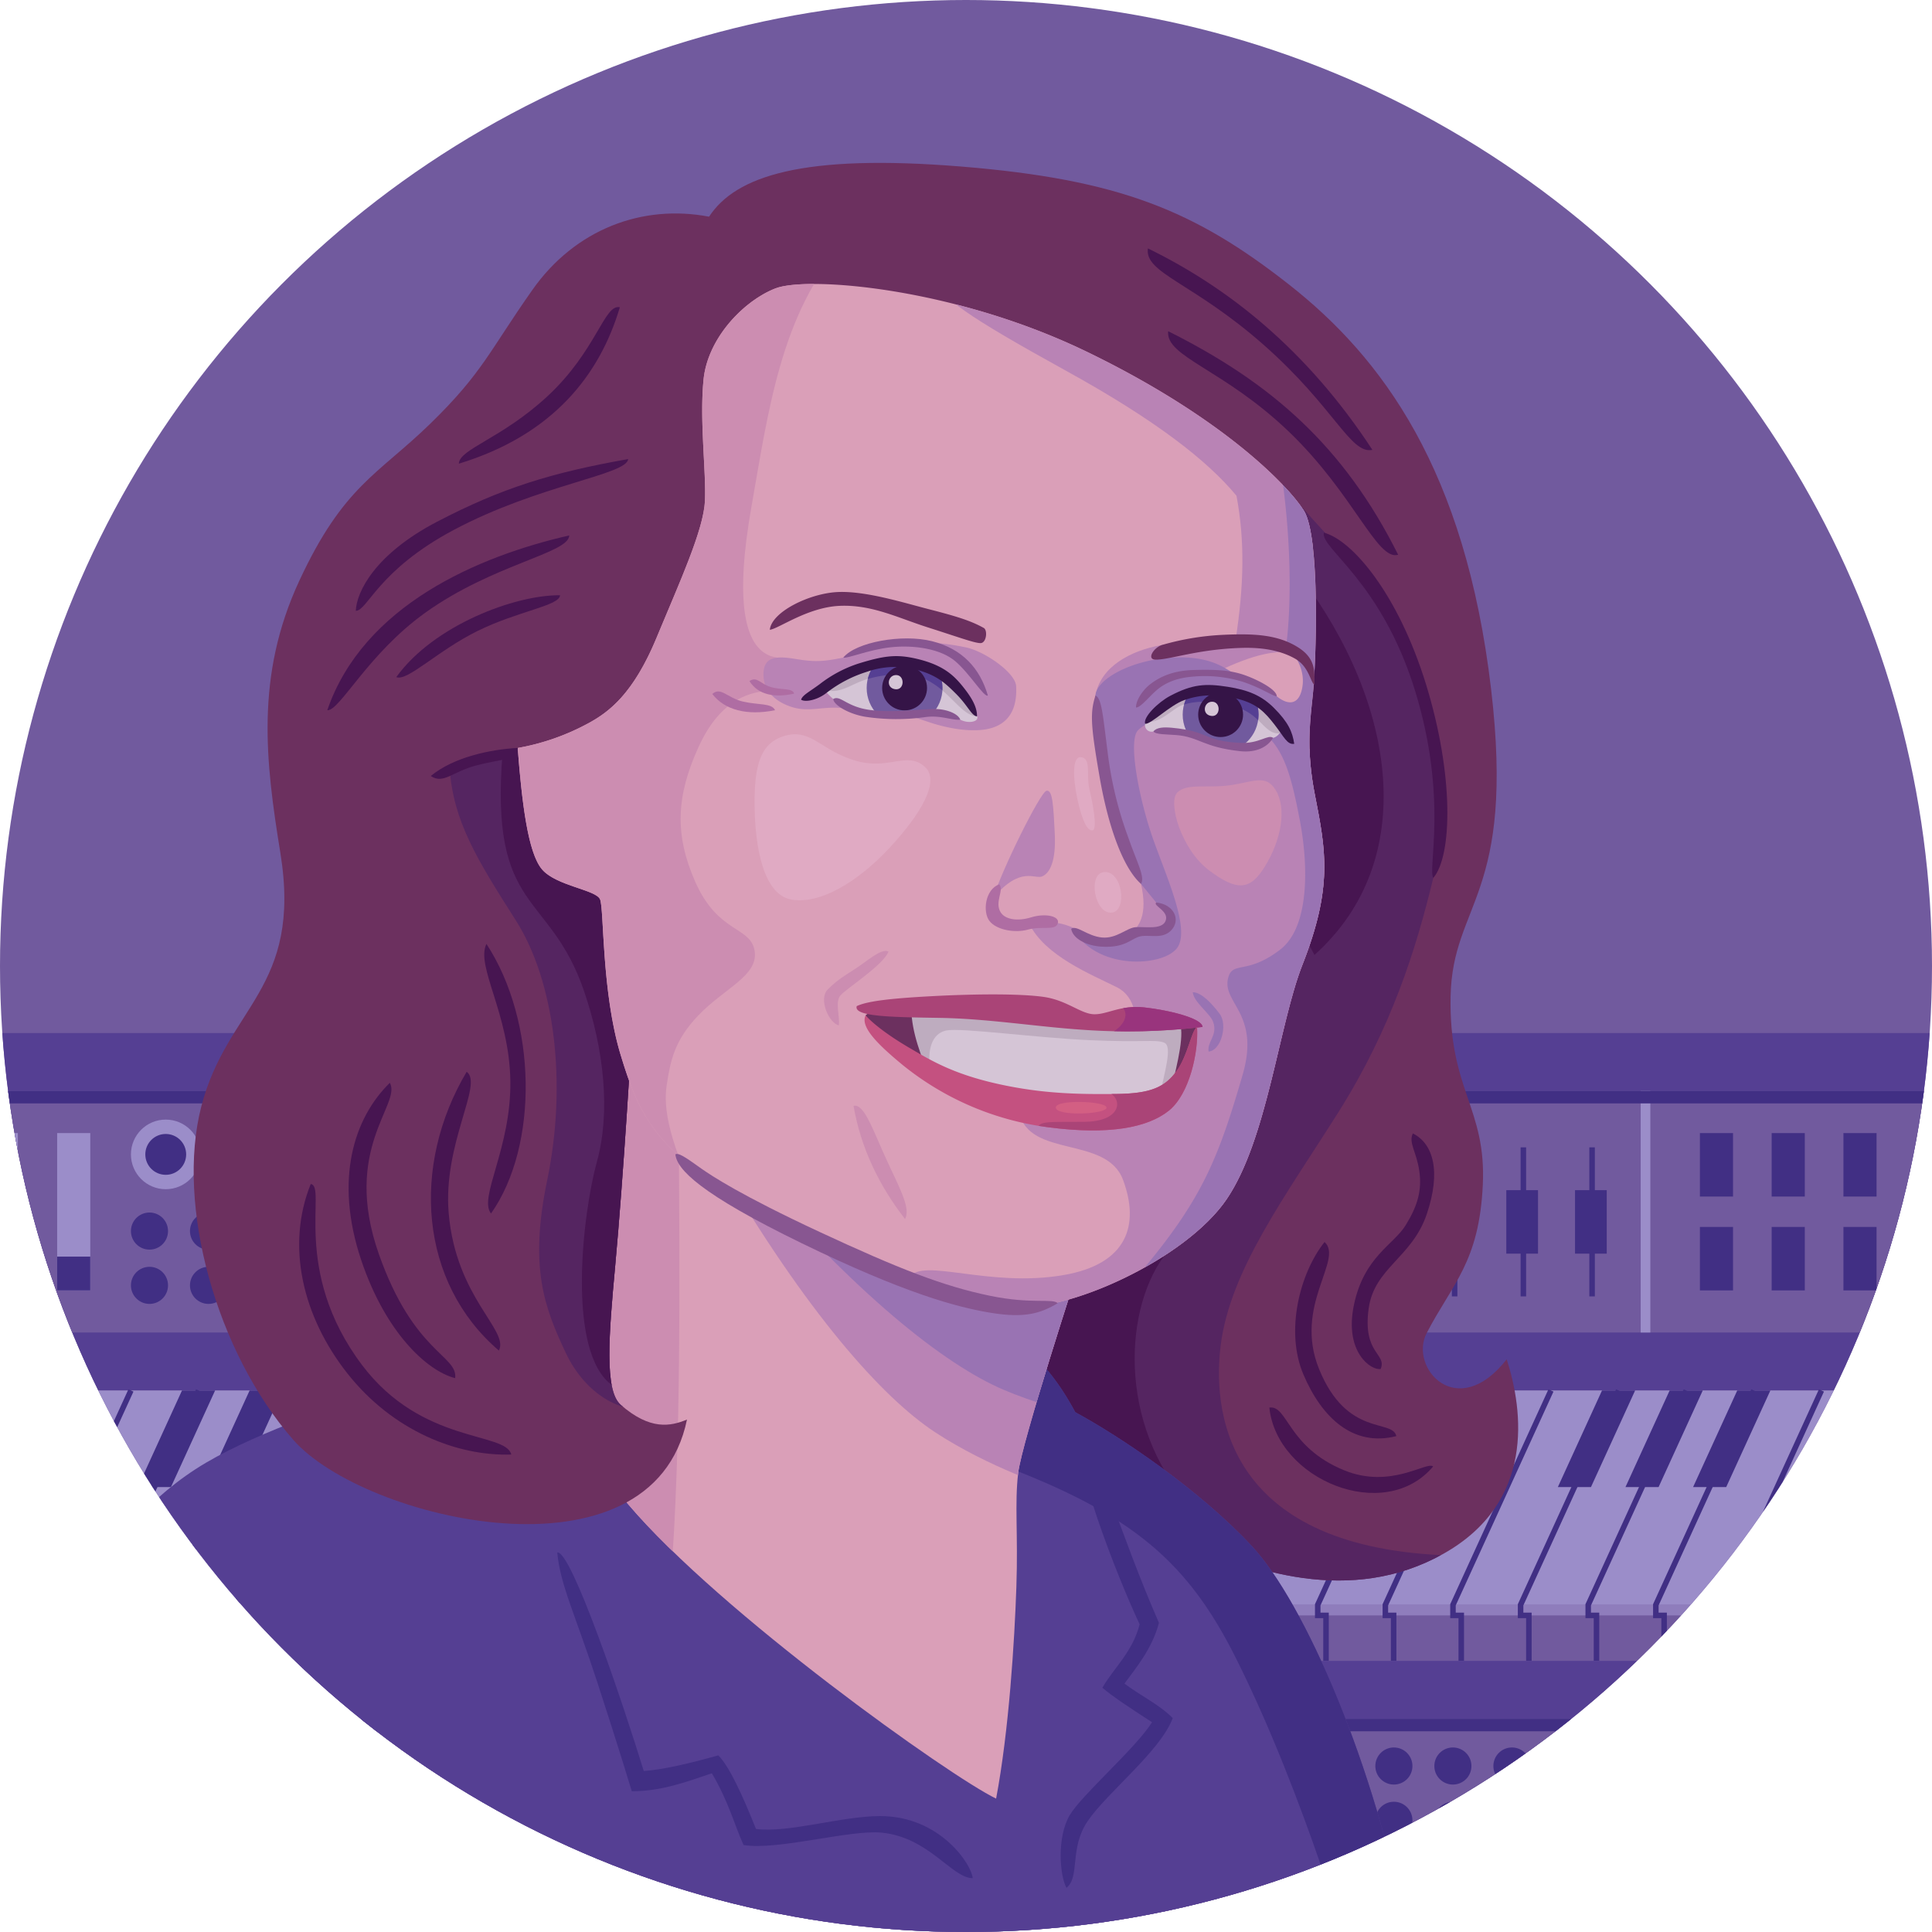 <svg xmlns="http://www.w3.org/2000/svg" viewBox="0 0 700 700"><defs><style>.cls-13{fill:none}.cls-2{fill:#6c305f}.cls-3{fill:#553f93}.cls-4{fill:#da9fb8}.cls-5{fill:#d5c5d6}.cls-6{fill:#a47}.cls-7{fill:#c45180}.cls-9{fill:#715a9e}.cls-10{fill:#9b8dc9}.cls-11{fill:#412f84}.cls-13{stroke:#412f84;stroke-miterlimit:10;stroke-width:2px}.cls-15{fill:#552561}.cls-16{fill:#471551}.cls-19{fill:#cc8db1}.cls-20{fill:#b983b5}.cls-21{fill:#9973b3}.cls-24{fill:#af6da3}.cls-26{fill:#beacbf}.cls-27{fill:#351447}.cls-28{fill:#885691}.cls-30{fill:#e0aac3}</style><clipPath id="clip-path"><circle cx="350" cy="350" r="350" fill="none"/></clipPath><clipPath id="clip-path-2"><path class="cls-2" d="M256.91 78.51c9.63-14.75 34-22.84 91.34-18.17s84.66 16 118.66 42.66 64 67.33 73.34 146.67c8.83 75.05-14 77.33-14.67 111.33s13 40.33 11.67 68.33S526.28 465 516.91 483c-6.5 12.5 11 32.5 29 9.5 6 18.67 10.34 51.83-23 70.5s-70 6.67-95.33-6-69.33-72.67-69.33-72.67S241.58 102 256.91 78.51z"/></clipPath><clipPath id="clip-path-3"><path class="cls-3" d="M365.91 484.5c9.13 5.28 17.5 15.5 23.67 27.17 16 8.66 44.5 27.67 63.83 48.34s44.9 79.85 56.17 140c-80 17-239.33 38.33-336.67-10.33S29.91 576 29.91 576c10-16 24.34-34 44.67-46s53-22.33 53-22.33 225.67-30.5 238.33-23.17z"/></clipPath><clipPath id="clip-path-4"><path class="cls-4" d="M390.91 459s-20.66 63.33-22 74.67 0 22-.66 41.33-2.67 52-7.34 76.67c-16.66-8-100-67.34-133.33-106.67s-44.67-106.67-2.67-162.67c41.34 14.67 166 76.67 166 76.67z"/></clipPath><clipPath id="clip-path-5"><path class="cls-2" d="M256.91 78.51c-24.14-4.62-48.5 4.5-64 26.5s-18 30-37 48.49-31.5 22.5-47.5 57-12.17 65.59-6.83 98.5c8 49.33-19.33 55.67-28.67 92-9.16 35.66 5.34 88.67 33.34 120.67 25.46 29.1 130 54 142.66-7.34-6 2.5-13.38 3.93-24-5.33-6-5.21-4.31-25.44-2-50.5 3-32.5 6-83.5 6-83.5s30 20 36-6 48.67-279.66-8-290.49z"/></clipPath><clipPath id="clip-path-6"><path class="cls-4" d="M280.91 104.51c-11.5 4.5-24.5 18-26 33s1 33.5.5 44-9 29-17.5 49.5-17.33 27-24.66 31a84.21 84.21 0 0 1-25.67 9c1.5 19.5 3.67 38 8.83 44s19.5 7.33 21 10.83.5 33.49 7.5 56.49 13.5 36.67 52.5 56.67 68 32 88.5 34.5 63.75-17.29 78.51-39 18.89-63.09 27.49-85c11-28 8.5-41.17 4.5-61.5-3.2-16.31-1.76-26.47-.75-36.24 1.25-12 2.75-57.25-3.25-66.75s-30-34-78.5-57.5-101.5-27.51-113-23z"/></clipPath><clipPath id="clip-path-7"><path class="cls-5" d="M414.91 262.25a2.37 2.37 0 0 0 3 2.76c4.67-1.84 9.11.88 11.9 1.51s8.9 3.07 15.19 3.94 14.21-2.77 16.24-3.12 3.34-3.17 3.34-3.17-4.27-7.11-9.42-9.83a38.34 38.34 0 0 0-21.57-4.34c-9.25.8-12.67 3.54-18.68 12.25z"/></clipPath><clipPath id="clip-path-8"><path class="cls-5" d="M301.92 253.26a19.63 19.63 0 0 1-3.38-3.63 57.06 57.06 0 0 1 12.88-6.87c6.75-2.38 11.37-3.38 17.5-2.75s10 .87 14.37 6.12 10 11.59 10.75 13.42-2.87 2.83-6.12 1.21-6.5-3.13-13.25-2.63-16.5 1-21.25-.12a38.38 38.38 0 0 1-11.5-4.75z"/></clipPath><clipPath id="clip-path-9"><path class="cls-6" d="M310.41 364.54c3.64-1.75 11.66-2.79 27.64-3.63s31.76-.9 40.11.29 13.37 6.11 18.15 6.28 9.61-3.4 18.19-2.48 21 3.84 21.21 7.08a228.1 228.1 0 0 1-43.79 1c-16.61-1.12-34.09-4-51.4-4.28s-31.35-.42-30.11-4.26z"/></clipPath><clipPath id="clip-path-10"><path class="cls-7" d="M433.71 372.21c.6 8.73-2.68 24.24-10.29 30.27s-21.43 8.84-43.62 5.95A105.08 105.08 0 0 1 327.22 386c-9.29-7.64-15.64-14-13.58-18.13 2.18 2.61 7.85 7.12 15.94 11.84s16.68 10.06 35.64 13.78c14.29 2.81 26.26 3 39 2.88s17.86-2.45 22.19-8.47c4-5.57 5.36-14.8 7.3-15.69z"/></clipPath></defs><g clip-path="url(#clip-path)" id="Layer_4" data-name="Layer 4"><circle class="cls-9" cx="350" cy="350" r="350"/><path class="cls-9" d="M-34.06 585.29h710.5v16.5h-710.5z"/><path class="cls-3" d="M-1.56 374.29h710.5v129.5H-1.56z"/><path class="cls-9" d="M-1.56 395.29h710.5v87.5H-1.56z"/><path class="cls-10" d="M594.45 395.29h3.5v87.5h-3.5zM473.44 395.29h3.5v87.5h-3.5zM382.44 395.29h3.5v87.5h-3.5zM152.44 395.29h3.5v87.5h-3.5z"/><path class="cls-11" d="M-1.56 395.29h710.5v4.5H-1.56z"/><path fill="#8f7dbc" d="M-37.06 581.45h710.5v3.84h-710.5z"/><path class="cls-10" d="M673.44 581.45h-710.5l35.5-77.66h710.5l-35.5 77.66z"/><path class="cls-13" d="M22.94 503.79l-35.5 77.66v3.84h3v16.5M47.44 503.79l-35.5 77.66v3.84h3v16.5M71.94 503.79l-35.5 77.66v3.84h3v16.5M96.44 503.79l-35.5 77.66v3.84h3v16.5M120.94 503.79l-35.5 77.66v3.84h3v16.5M145.44 503.79l-35.5 77.66v3.84h3v16.5M169.94 503.79l-35.5 77.66v3.84h3v16.5M194.44 503.79l-35.5 77.66v3.84h3v16.5M218.94 503.79l-35.5 77.66v3.84h3v16.5M243.44 503.79l-35.5 77.66v3.84h3v16.5M267.94 503.79l-35.5 77.66v3.84h3v16.5M292.44 503.79l-35.5 77.66v3.84h3v16.5M316.94 503.79l-35.5 77.66v3.84h3v16.5M341.44 503.79l-35.5 77.66v3.84h3v16.5M365.94 503.79l-35.5 77.66v3.84h3v16.5M390.44 503.79l-35.5 77.66v3.84h3v16.5M414.94 503.79l-35.5 77.66v3.84h3v16.5M439.44 503.79l-35.5 77.66v3.84h3v16.5M463.94 503.79l-35.5 77.66v3.84h3v16.5M488.44 503.79l-35.5 77.66v3.84h3v16.5M512.94 503.79l-35.5 77.66v3.84h3v16.5M537.44 503.79l-35.5 77.66v3.84h3v16.5M561.94 503.79l-35.5 77.66v3.84h3v16.5M586.44 503.79l-35.5 77.66v3.84h3v16.5M610.94 503.79l-35.5 77.66v3.84h3v16.5M635.44 503.79l-35.5 77.66v3.84h3v16.5M659.94 503.79l-35.5 77.66v3.84h3v16.5M684.44 503.79l-35.5 77.66v3.84h3v16.5M708.94 503.79l-35.5 77.66v3.84h3v16.5"/><path class="cls-11" d="M-11.56 538.79l16-35h-12l-16 35h12zM12.94 538.79l16-35h-12l-16 35h12zM61.94 538.79l16-35h-12l-16 35h12zM86.44 538.79l16-35h-12l-16 35h12zM110.94 538.79l16-35h-12l-16 35h12zM159.94 538.79l16-35h-12l-16 35h12zM184.44 538.79l16-35h-12l-16 35h12zM233.44 538.79l16-35h-12l-16 35h12zM257.94 538.79l16-35h-12l-16 35h12zM282.44 538.79l16-35h-12l-16 35h12zM331.44 538.79l16-35h-12l-16 35h12zM355.94 538.79l16-35h-12l-16 35h12zM404.94 538.79l16-35h-12l-16 35h12zM429.44 538.79l16-35h-12l-16 35h12zM453.94 538.79l16-35h-12l-16 35h12zM502.94 538.79l16-35h-12l-16 35h12zM527.44 538.79l16-35h-12l-16 35h12zM576.44 538.79l16-35h-12l-16 35h12zM600.94 538.79l16-35h-12l-16 35h12zM625.44 538.79l16-35h-12l-16 35h12zM674.44 538.79l16-35h-12l-16 35h12zM698.94 538.79l16-35h-12l-16 35h12zM615.91 410.54h12v23h-12zM641.91 410.54h12v23h-12zM667.91 410.54h12v23h-12zM615.91 444.54h12v23h-12zM641.91 444.54h12v23h-12zM667.91 444.54h12v23h-12z"/><path class="cls-13" d="M576.84 415.71v54M551.94 415.71v54M527.04 415.71v54M502.14 415.71v54M477.24 415.71v54M452.34 415.71v54"/><path class="cls-11" d="M446.16 431.21h11.49v23h-11.49zM471.06 431.21h11.49v23h-11.49zM495.96 431.21h11.49v23h-11.49zM520.86 431.21h11.49v23h-11.49zM545.76 431.21h11.49v23h-11.49zM570.66 431.21h11.49v23h-11.49z"/><circle class="cls-10" cx="358.44" cy="418.26" r="12.61"/><circle class="cls-11" cx="358.44" cy="418.26" r="7.4"/><circle class="cls-11" cx="364.33" cy="446.04" r="6.72"/><circle class="cls-11" cx="342.94" cy="446.04" r="6.72"/><circle class="cls-10" cx="327.44" cy="418.26" r="12.61"/><circle class="cls-11" cx="327.44" cy="418.26" r="7.4"/><circle class="cls-11" cx="321.56" cy="446.04" r="6.72"/><circle class="cls-11" cx="364.33" cy="465.71" r="6.72"/><circle class="cls-11" cx="342.94" cy="465.71" r="6.72"/><circle class="cls-11" cx="321.56" cy="465.71" r="6.72"/><circle class="cls-10" cx="283.11" cy="418.26" r="12.61"/><circle class="cls-11" cx="283.11" cy="418.26" r="7.4"/><circle class="cls-11" cx="288.99" cy="446.04" r="6.72"/><circle class="cls-11" cx="267.61" cy="446.04" r="6.72"/><circle class="cls-10" cx="252.11" cy="418.26" r="12.61"/><circle class="cls-11" cx="252.11" cy="418.26" r="7.4"/><circle class="cls-11" cx="246.23" cy="446.04" r="6.72"/><circle class="cls-11" cx="288.99" cy="465.71" r="6.72"/><circle class="cls-11" cx="267.61" cy="465.71" r="6.72"/><circle class="cls-11" cx="246.23" cy="465.71" r="6.72"/><circle class="cls-10" cx="91.05" cy="418.26" r="12.61"/><circle class="cls-11" cx="91.05" cy="418.26" r="7.4"/><circle class="cls-11" cx="96.93" cy="446.04" r="6.72"/><circle class="cls-11" cx="75.55" cy="446.04" r="6.72"/><circle class="cls-10" cx="60.05" cy="418.26" r="12.61"/><circle class="cls-11" cx="60.05" cy="418.26" r="7.4"/><circle class="cls-11" cx="54.16" cy="446.04" r="6.72"/><circle class="cls-11" cx="96.93" cy="465.71" r="6.72"/><circle class="cls-11" cx="75.55" cy="465.71" r="6.72"/><circle class="cls-11" cx="54.16" cy="465.71" r="6.72"/><path class="cls-10" d="M20.71 410.54h12v57h-12z"/><path class="cls-11" d="M20.71 455.29h12v12.25h-12z"/><path class="cls-10" d="M-5.54 410.54h12v57h-12z"/><path class="cls-11" d="M-5.54 429.16h12v12.25h-12z"/><path class="cls-3" d="M-1.56 601.78h710.5v129.5H-1.56z"/><path class="cls-9" d="M-1.56 622.78h710.5v87.5H-1.56z"/><path class="cls-11" d="M-1.56 622.78h710.5v4.5H-1.56z"/><circle class="cls-3" cx="510.91" cy="687.31" r="12.61"/><circle class="cls-11" cx="510.91" cy="687.31" r="7.4"/><circle class="cls-11" cx="505.03" cy="659.53" r="6.72"/><circle class="cls-11" cx="526.41" cy="659.53" r="6.72"/><circle class="cls-3" cx="541.91" cy="687.31" r="12.61"/><circle class="cls-11" cx="541.91" cy="687.31" r="7.4"/><circle class="cls-11" cx="547.8" cy="659.53" r="6.72"/><circle class="cls-11" cx="505.03" cy="639.86" r="6.72"/><circle class="cls-11" cx="526.41" cy="639.86" r="6.72"/><circle class="cls-11" cx="547.8" cy="639.86" r="6.72"/><path class="cls-2" d="M256.91 78.51c9.63-14.75 34-22.84 91.34-18.17s84.66 16 118.66 42.66 64 67.33 73.34 146.67c8.83 75.05-14 77.33-14.67 111.33s13 40.33 11.67 68.33S526.28 465 516.91 483c-6.5 12.5 11 32.5 29 9.5 6 18.67 10.34 51.83-23 70.5s-70 6.67-95.33-6-69.33-72.67-69.33-72.67S241.58 102 256.91 78.51z"/><g clip-path="url(#clip-path-2)"><path class="cls-15" d="M519.31 318.08c-6.2 25.63-15.06 54.25-34.4 84.92s-39.33 57.33-42.66 84.67 4.66 75.33 88 76C512.91 603 434.91 620.33 400.91 577s-41.33-92-25.33-131.33 2-245.5 89.33-270.16c20 25.33 34 31.49 48 69.49 9.81 26.61 11.4 52.41 6.4 73.08z"/><path class="cls-16" d="M421.58 455.33c-15 20.67-16.33 64.34 12.33 93-38.66 2-58.66-17-58.66-63s46.33-30 46.33-30zM471.41 209.17c34.34 45.67 43.17 102.5 4.84 136.83-27-50.33-26.5-112.83-4.84-136.83z"/></g><path class="cls-3" d="M365.91 484.5c9.13 5.28 17.5 15.5 23.67 27.17 16 8.66 44.5 27.67 63.83 48.34s44.9 79.85 56.17 140c-80 17-239.33 38.33-336.67-10.33S29.91 576 29.91 576c10-16 24.34-34 44.67-46s53-22.33 53-22.33 225.67-30.5 238.33-23.17z"/><g clip-path="url(#clip-path-3)"><path class="cls-11" d="M363.41 531c47.5 18 67.17 35.33 84.5 70 25.1 50.19 42.5 112 42.5 112l32-6s-33-119-64-157-60-73-82.5-66.5-35.45 38.8-12.5 47.5z"/></g><path class="cls-4" d="M390.91 459s-20.66 63.33-22 74.67 0 22-.66 41.33-2.67 52-7.34 76.67c-16.66-8-100-67.34-133.33-106.67s-44.67-106.67-2.67-162.67c41.34 14.67 166 76.67 166 76.67z"/><g clip-path="url(#clip-path-4)"><path class="cls-19" d="M245.91 407c.32 52 1 118-3 167-48-59.33-70.66-114.67-20-189.5z"/><path class="cls-20" d="M260.25 421c32 54.67 59.33 85.33 78.66 98s42 20 42 20l19.34-88.67z"/><path class="cls-21" d="M268.89 421c41.16 48.15 73.48 73.5 94.75 82.55s44.87 12.26 44.87 12.26l3.36-90.69z"/></g><path class="cls-2" d="M256.91 78.51c-24.14-4.62-48.5 4.5-64 26.5s-18 30-37 48.49-31.5 22.5-47.5 57-12.17 65.59-6.83 98.5c8 49.33-19.33 55.67-28.67 92-9.16 35.66 5.34 88.67 33.34 120.67 25.46 29.1 130 54 142.66-7.34-6 2.5-13.38 3.93-24-5.33-6-5.21-4.31-25.44-2-50.5 3-32.5 6-83.5 6-83.5s30 20 36-6 48.67-279.66-8-290.49z"/><g clip-path="url(#clip-path-5)"><path class="cls-15" d="M162.91 278.34c1.34 19.33 10 33.16 24 55.16s18.67 58.83 11.34 94.17c-6.56 31.58-1 46 6.66 62.33s21.34 21.67 28 20.33 24.67-75 19.67-97.33-56.17-142.83-65-142-20 4.34-24.67 7.34z"/><path class="cls-16" d="M182.08 272.84c-4.67 58.33 17 49.77 29.5 86.16 7.33 21.33 9.67 44 4.67 62s-11.34 69 5.66 81c17.34 12.23 36-45.5 33.5-86.5s-22.66-156.33-73.33-142.66z"/></g><path class="cls-4" d="M280.91 104.51c-11.5 4.5-24.5 18-26 33s1 33.5.5 44-9 29-17.5 49.5-17.33 27-24.66 31a84.21 84.21 0 0 1-25.67 9c1.5 19.5 3.67 38 8.83 44s19.5 7.33 21 10.83.5 33.49 7.5 56.49 13.5 36.67 52.5 56.67 68 32 88.5 34.5 63.75-17.29 78.51-39 18.89-63.09 27.49-85c11-28 8.5-41.17 4.5-61.5-3.2-16.31-1.76-26.47-.75-36.24 1.25-12 2.75-57.25-3.25-66.75s-30-34-78.5-57.5-101.5-27.51-113-23z"/><g clip-path="url(#clip-path-6)"><path class="cls-20" d="M329.58 462.67c5-7 28.76 3.93 55.67-.67 23.41-4 27.66-18.32 21.66-34.49s-34-7.76-37.66-24.51c-4.61-21.07 40.16-15 41.66-24s.9-17.72-6.33-21.34c-9.33-4.66-26-11.33-31.67-23 7-1 12.17-1 19.5 3.34 1.94 1.14 5.73 3.61 9.63 3.24s8.16-3.62 10.12-3.87c3.88-.5 8.42 1 9.75.12 2.88-1.88 2-7.62-3-10.5-3.37-4.62-5.33-8.16-7.66-19.66S395.08 262.5 396.91 252s12.75-16.25 23.75-18.25c8.43-1.53 27-1.75 27-1.75 3.06-19.74 3.42-36.05.34-52.38-10.42-12.61-29.09-27.28-61.75-45.28-37.08-20.43-44-26-48-32.67 74 20 143.33 54.67 143.33 54.67l-11.17 80.41c-10.66-2.17-21.33 2.76-33.33 8.42s7.33 13.09 21.08 18.59 34.25 13.75 35.25 36.75S479.91 422 457.91 446s-84.33 37.67-128.33 16.67z"/><path class="cls-19" d="M305.58 88.33c-22.67 25-27.33 61.34-33.33 95.34-5.57 31.55-3.84 52.58 9.16 54.58 8.16 1.25 5.91 11.7-2 12-6.75.25-18 2.26-26.25 20.26s-8.75 32-1.25 49c8.3 18.81 20 16 21.5 25s-11 13.5-20.5 23.5c-8.55 9-10 16.34-11.33 25s.67 20.66 13.08 46c-13.25 2.75-37.25-21.25-44.25-40s-45.5-96-44.5-142.5 61-160 95.5-171.5 44.17 3.32 44.17 3.32z"/><path class="cls-20" d="M377.66 317.51c2.75-1.25 5-5.5 4.5-15.5s-.75-16-3-15.5-16.25 28.75-19.25 38.75c10-11.75 15-6.5 17.75-7.75z"/><path class="cls-19" d="M309.25 400.67c2.66 15.33 9.33 29 18.66 41 2-3.66-1.33-10-6.33-20.66s-8.33-21.34-12.33-20.34z"/><path class="cls-20" d="M305.54 238.26c-7.37 1.5-10.5 1.62-17.25.5s-11.12-.88-11.62 4.5 2.5 10.25 9.75 12.75 12.37-.75 21 .87 9.87 2.25 15.12 2 7.63.63 14.38 2.88 15.43 3.71 21.5 2.24c9.25-2.25 10-10.37 9.75-15.37s-11.75-12.88-18.5-14.13a90.63 90.63 0 0 0-23.5-1.75c-9 .62-11 2.38-20.63 5.51z"/><path class="cls-24" d="M258.08 251.44c4.46 5.81 12.59 7.93 22.73 5.88-1.19-2.67-6.15-1.81-11.76-3.16s-7.91-5.45-10.97-2.72zM287.73 251.31c-6.81 1.56-13.06.56-16.19-4.56 2.82-1.78 3.77.95 7.7 2.16s7.88.24 8.49 2.4z"/><path class="cls-20" d="M413.41 320.25c2.5 11-.5 16.25-5.12 18.63s3.62 8.37 8.87 5.37 10.5-9.5 5.75-18-11.45-14.62-9.5-6z"/><path class="cls-21" d="M412.25 264.67c-3.67 4 .66 25.67 5.66 39.67s13.34 32.33 8.67 39-27.33 8.33-36.67-5c5.67 2.67 12.88 3 18.38.54s13.25 1.24 15.62-3-5-8.88-5-8.88l-5.5-6.75a165.85 165.85 0 0 1-6.83-15.91 159.28 159.28 0 0 1-7.29-30c-2.13-14.25-2.65-17.64-2.38-22.38.34-5.67 12.34-12.67 27.34-13.67s20.75 4.62 24.16 6.71c3.84 2.33 11 4.66 14.21 7.29 4.11 3.36 8.25 3.32 9.29-3.62 1-6.67-3.33-12.67-6-14 1.5-10.34 2.84-35.67-2.33-68 12.5 5 62 26.34 47.33 135.67s-51.16 155.33-108.66 171.33c31.33-35 37.66-48.67 48-84.34 6.35-21.91-7.27-25.86-5.34-34.66 1.5-6.84 6.65-1.11 19-10.67 10.34-8 10.34-29.67 7-47-3.5-18.22-6.45-28.54-17.25-34.24-19.08-10.09-37.75-2.09-41.41 1.91z"/></g><path class="cls-16" d="M224.58 111.33c-7.17 24.17-23.92 46.17-58.33 56.67.16-5.33 15.39-9 32-24.33 18-16.67 20.66-33.67 26.33-32.34zM227.58 166.33c-27.67 4.92-45.67 10.42-69.17 22.67-22.6 11.78-29.25 25.5-29.5 32.33 4.34-.16 8-14.68 35.5-29.33 30.67-16.33 62.84-20 63.17-25.67zM206.25 194c-32.84 7.5-74.59 25.25-87.67 63.33 4.5.34 14.68-20.42 35.5-35.33 24.67-17.67 52-21.5 52.17-28z"/><path class="cls-16" d="M202.91 215.67c-16.25-.17-45.75 10.83-59.33 29.66 4 1.67 14.89-9.52 29.33-16.66 14.84-7.34 29.84-9.17 30-13zM187.58 271c-9.83.5-23.25 3.32-31.5 10.16 4.58 3.08 7.73-1.53 16.5-3.84 9.83-2.57 14.58-1.74 15-6.32zM176.25 342c18.33 28 19 73 1.66 97.67-4.66-5.67 7.34-23.67 7-48S172.25 350 176.25 342z"/><path class="cls-16" d="M169.08 388.33c-20.17 34-17.17 76.34 11.67 101 3.83-7.33-15.5-19-18.17-49.66-2.2-25.32 12.67-47 6.5-51.34z"/><path class="cls-16" d="M141.25 392.33c-13 12.67-20.22 35-10.34 64.34 8.75 26 23.67 40 34 42.66 1-8.33-15-9-27.66-45-13.46-38.24 8.33-54.33 4-62z"/><path class="cls-16" d="M112.58 429c-9 22.33-3 48 13.33 68.67s39.67 30 59.34 29.33c-2-8.33-32.34-3.67-54-32.33-25.94-34.33-12.67-65-18.67-65.67zM423.25 120c37.33 18.66 63.66 41.66 83.33 81-7.67 2.32-16-22-39.67-44.67s-44.66-27-43.66-36.33zM415.91 90c28.67 14 57.34 36.32 81.34 73-8 1.66-13.67-15.34-39.34-38s-43.33-26-42-35zM479.66 193c10.13 2.57 26.82 21.95 37 54.9s9.54 62.14 2.66 70.18c-2.16-3.13 5.38-28.76-6.56-67.64-12.29-40-34.42-51.75-33.1-57.44zM511.91 410.67c7.34 3.66 10.34 13.66 5 29.33s-18.95 19.38-21 34c-2.33 16.67 6.67 16.33 4.34 22-3.34.67-13.34-6-9.67-23.33S504.91 451 509.25 444s6-12.67 5-19.67-4-10.33-2.34-13.66z"/><path class="cls-16" d="M479.91 450c-9 11.33-14.33 32.33-7.66 48s18 26.33 33.66 22.33c-1.33-6.33-17.9.54-28-24.33-9.33-23 9-39.67 2-46z"/><path class="cls-16" d="M459.91 510c2.67 26 41.67 42.33 59.34 21.33-2.34-2-15.34 8.34-32.34 1.34-20.49-8.44-20.33-23.67-27-22.67z"/><path class="cls-5" d="M414.91 262.25a2.37 2.37 0 0 0 3 2.76c4.67-1.84 9.11.88 11.9 1.51s8.9 3.07 15.19 3.94 14.21-2.77 16.24-3.12 3.34-3.17 3.34-3.17-4.27-7.11-9.42-9.83a38.34 38.34 0 0 0-21.57-4.34c-9.25.8-12.67 3.54-18.68 12.25z"/><g clip-path="url(#clip-path-7)"><path class="cls-26" d="M415.57 261.46c3.84.55 7.51-2.8 10.84-5s9.74-3 17.17-1.5 10.33 4 13.17 6.83c2.28 2.28 4.5 4.68 7.67 3.68-3.05-4.72-5.47-9.73-9.74-11.63s-14.29-5.54-24.93-3.37a19.85 19.85 0 0 0-14.18 10.99z"/><circle class="cls-9" cx="442.25" cy="258.92" r="13.74"/><path class="cls-3" d="M431.65 250.18a13.69 13.69 0 0 0-2.64 5.11c3.58-1.2 8.75-1.46 14.57-.29 6.69 1.34 9.67 3.47 12.25 5.93a14.73 14.73 0 0 0 .16-2 13.85 13.85 0 0 0-.89-4.83l-.42-.21c-4.03-1.8-13.12-5.12-23.03-3.71z"/><circle class="cls-27" cx="442.25" cy="258.92" r="8.13"/><path class="cls-5" d="M439.31 254.25c-3.18-.14-4 4.6-.52 5.13s3.62-4.99.52-5.13z"/></g><path class="cls-28" d="M411.6 256.34c-.08-2.53 2.41-6.36 5.23-8.5s7.44-4.85 15.5-5.08c8.58-.25 13.92.07 19.25 2.07 5.11 1.91 11.08 5.25 11 7.46-1.79-.21-5.3-2.91-12.12-5.21a46.55 46.55 0 0 0-18.25-1.92c-5.25.41-9.17 1.84-12.34 4.25-3.32 2.59-6.46 6.99-8.27 6.93z"/><path class="cls-27" d="M414.91 262.25c-.83-2.41 4.72-7.81 9-10.09 8.17-4.33 12.92-4.56 20.84-3.33 7.5 1.17 12.33 3.17 16.83 7.67 5.22 5.22 6.71 8.69 7.34 13-2.56.4-3.67-2.5-7.17-7s-6.34-7.42-12.84-9.17c-7.71-2.08-14.07-1.72-19.83.33-5.25 1.88-12.08 8.84-14.17 8.59z"/><path class="cls-28" d="M417.92 265c.69 1.18 4.94 1.05 8.33 1.33 8.16.67 9.62 4.36 23 5.83 6.09.67 10.17-1.66 12-4.83-1.81-1.38-5 2.17-11.84 1.83-13.7-.67-10.83-4.16-24.8-5.48-2.98-.27-5.52-.17-6.69 1.32z"/><path class="cls-5" d="M301.92 253.26a19.63 19.63 0 0 1-3.38-3.63 57.06 57.06 0 0 1 12.88-6.87c6.75-2.38 11.37-3.38 17.5-2.75s10 .87 14.37 6.12 10 11.59 10.75 13.42-2.87 2.83-6.12 1.21-6.5-3.13-13.25-2.63-16.5 1-21.25-.12a38.38 38.38 0 0 1-11.5-4.75z"/><g clip-path="url(#clip-path-8)"><path class="cls-26" d="M299 250c3.25.87 5.85.09 9.5-1.63 4.25-2 8-3.59 16.13-4 7.37-.37 11.75 1.63 16.75 5.75 4.7 3.88 8.37 9.34 12.62 9.42-4-5.67-9.75-14.79-15-17.29s-10.37-3.5-21.75-1.25a38.83 38.83 0 0 0-18.25 9z"/><circle class="cls-9" cx="327.75" cy="249.26" r="13.74"/><path class="cls-3" d="M339.82 242.68c-.26-.15-.52-.3-.78-.42-5.25-2.5-10.37-3.5-21.75-1.25l-.61.14a13.73 13.73 0 0 0-2.27 4.86 40.89 40.89 0 0 1 10.26-1.63c7.37-.37 11.75 1.63 16.75 5.75v-.9a13.79 13.79 0 0 0-1.6-6.55z"/><circle class="cls-27" cx="327.75" cy="249.26" r="8.13"/><path class="cls-5" d="M324.81 244.59c-3.18-.15-4 4.6-.52 5.12s3.62-4.98.52-5.12z"/></g><path class="cls-28" d="M357.92 252c-2.84-9.84-9.29-16.92-20.17-19.67s-27.67.33-32.21 5.92c1.38.5 9.13-2.88 17.38-3.75s17.94.56 23.25 5.12 10.37 13.14 11.75 12.38z"/><path class="cls-27" d="M354 259.55c0-3.33-1.75-6.58-5.25-10.92s-7.49-7.83-16.87-10c-7-1.58-11.34-1.16-21 1.84a46 46 0 0 0-13.88 7.41c-4 2.94-6.25 4-6.75 5.63 1.5 1 5.92.16 9.25-2.5a46 46 0 0 1 14.67-7.63 30.61 30.61 0 0 1 17.83-.75c7.54 2 10.6 5 14.38 8.75 4.37 4.34 5.62 8 7.62 8.17z"/><path class="cls-28" d="M301.92 253.26c0 2 5.18 5.32 11.41 6.41a75.64 75.64 0 0 0 21.75.17c5.67-.83 9.5 1.17 12.84.92-.63-2-4.75-4-9.88-3.88s-15.5 1.5-23.5.25-10.12-5.37-12.62-3.87z"/><path class="cls-2" d="M356.42 227.51c-4.38-2.43-9-4-19.75-6.75-9.1-2.33-23.09-6.75-33.25-6.25s-23.84 7.17-24.5 13.67c3.16-.34 13.66-8.17 25.33-8.67s21 4.33 32 7.83 16.83 5.67 19 5.67 2.67-4.67 1.17-5.5zM421.08 233.67a94.93 94.93 0 0 1 22.33-3.67c11-.5 19 0 26 4s7 8.5 6.84 14.16c-1.5-1.16-2-6.66-7-9.5s-11.4-4.17-19.59-3.91c-15.83.5-25.58 4.25-30.91 4.25-3.5 0-.75-4.41 2.33-5.33z"/><path class="cls-28" d="M396.91 252c-2 6.25-1.75 10.76 1.5 29.51s8.75 33.24 15 38.74c1.5-2.5-1.25-7.24-4.5-16.49a136.76 136.76 0 0 1-7.66-31.76c-1.67-13-2.09-19-4.34-20z"/><path class="cls-24" d="M362.05 320.41c-5.16 1.85-6.06 10-3.56 13.26s9.18 4.49 14.05 3.12 9.74.52 10.7-2.16-4.45-3.86-9.6-2.27-9.56.73-11.13-1.88c-2.22-3.69 1.38-7.92-.46-10.07z"/><path class="cls-28" d="M388.11 336.52c.59 3.56 5.48 6.16 11.14 6.48 8.83.5 10.68-3.18 14.11-3.78s7.74 1.09 10.89-2.05c3.75-3.75 1.16-9.55-5.34-10.17-1.34 1.15 5 3.17 3.34 6.79-1.41 3.14-7.48 1.9-10.76 2.14s-6.91 4.24-12.24 3.74-9.14-4.62-11.14-3.15z"/><path class="cls-19" d="M462.25 286.33c-3.61-6-8.07-3-16.79-1.79-8.16 1.11-15.42-.86-18.91 2.61s1.38 20.63 11.6 28.27 14.85 7.08 20.1-1.42c6-9.67 8-21 4-27.67z"/><path class="cls-30" d="M335.06 277.8c-6.55-5.8-12.92 1.44-25.25-2.23s-15.89-11.53-25.14-9.06-11.44 10.83-11.26 25.69 3.21 32.1 13.51 33.77 23.87-6.41 35.36-18.76 18.49-24.36 12.78-29.41zM399.81 316c-5.7.83-3.23 15 2.83 14.67s4.05-15.67-2.83-14.67zM391.75 274.35c-3.39-.48-3 7.69-1.39 15.16s3.53 11.64 5.47 11.34.05-10-1.14-15.07.79-10.9-2.94-11.43z"/><path class="cls-19" d="M321.91 344.75c-1.66 4.75-14.87 13.13-17.37 15.87-2.12 2.33-.13 7.88-.63 10.88-3.5-.75-7.5-9.5-4-13s5.75-4.75 10-7.5 9.34-7.5 12-6.25z"/><path class="cls-21" d="M432.16 359.5c.38 3.75 6.31 7.62 7.42 10.84 1.67 4.83-2.33 7.16-1.67 10.66 4.5-.33 7-9.72 4-13.66-2.62-3.46-6.5-7.84-9.75-7.84z"/><path class="cls-2" d="M313.64 367.83c3.07-2.71 12.1-2.57 19.35-2.82s47.35 3.56 59.93 4.21 38.13.67 40.79 3c-1.93 12.16-3.51 22-14.8 25.56s-47.62 3.49-66.36-3-38.25-17.22-38.91-26.95z"/><path class="cls-26" d="M330.2 365.62c.06 8.27 3.7 17.71 6.65 24.27 14 6.57 37.21 11.68 56.17 10.39s26.2 3.32 31.14-5c2.63-10.54 5.27-21.39 3-25.25-18.91-1.75-80.16-3.8-96.96-4.41z"/><path class="cls-5" d="M337.05 387.88c-1.18-7.61.6-13.41 5.78-14.51s32 2.59 51.86 3.5 24-.38 27.12.91.1 10.67-1.65 19.47c-3.95 10.63-64.87 4.67-83.11-9.37z"/><path class="cls-6" d="M310.41 364.54c3.64-1.75 11.66-2.79 27.64-3.63s31.76-.9 40.11.29 13.37 6.11 18.15 6.28 9.61-3.4 18.19-2.48 21 3.84 21.21 7.08a228.1 228.1 0 0 1-43.79 1c-16.61-1.12-34.09-4-51.4-4.28s-31.35-.42-30.11-4.26z"/><g clip-path="url(#clip-path-9)"><path d="M406.86 365.16c2.22 2.63.3 6.67-4.32 9.09 5.9 3.22 34.89 2.31 34.8-2.19s-18.34-9.47-30.48-6.9z" fill="#99347d"/></g><path class="cls-7" d="M433.71 372.21c.6 8.73-2.68 24.24-10.29 30.27s-21.43 8.84-43.62 5.95A105.08 105.08 0 0 1 327.22 386c-9.29-7.64-15.64-14-13.58-18.13 2.18 2.61 7.85 7.12 15.94 11.84s16.68 10.06 35.64 13.78c14.29 2.81 26.26 3 39 2.88s17.86-2.45 22.19-8.47c4-5.57 5.36-14.8 7.3-15.69z"/><g clip-path="url(#clip-path-10)"><path class="cls-6" d="M402.31 396.1c4.55 2.74 3.54 10.26-9.46 10.35-12.36.09-16.2-.36-16.82 2.15 19.63 5.95 34.26 3.34 45.78-4.23s19.65-34.73 12.81-34.59-32.31 26.32-32.31 26.32z"/><path d="M400.91 401.29c.15 2.43-17.88 3.23-18.38.1s18.23-2.53 18.38-.1z" fill="#d35f83"/></g><path class="cls-11" d="M390.91 517c5 4.5 15 39 29 71-2.5 9.5-8.5 16.5-12.5 22 6 4.5 12.5 7.5 17.5 12.5-4.5 12-23.66 26.83-30.83 37.33-6.72 9.85-2.67 20.17-7.67 24.17-2.5-4.5-3.52-18.4 1.17-26.33 4.33-7.34 23.83-24.17 29.83-33.67-8.5-5.5-14.5-9.5-18-12.5 4-7 11-13 13.5-23-8.5-18-25.33-61.5-22-71.5zM201.91 562.5c1 11.5 6.5 22.5 14.5 47s12.5 39.5 12.5 39.5c11 0 20-3.5 29-6.5 6 10 8.5 19.5 11.5 26 12.5 2 38.46-5.62 50-4.5 17.17 1.67 25.5 16.5 33 16.5-.16-4.5-11.5-22.5-33.5-22.5-14 0-33 6.17-45 4.67-5-12.5-9.66-22.67-13.66-26.67-10.67 3-20 5.17-27 5.67-7.5-24.5-26.34-80.17-31.34-79.17z"/><path class="cls-28" d="M244.71 418.26c.54 5.41 8.87 14.24 45.87 32.24s56.17 23.17 68.5 25.17 18 .16 24.17-3.5c-2-1.84-9.33.45-24.5-2.67-17-3.5-33.17-9.83-61.84-23.17s-39.23-20.44-42.66-22.83c-3.84-2.67-8.37-6.24-9.54-5.24z"/></g></svg>